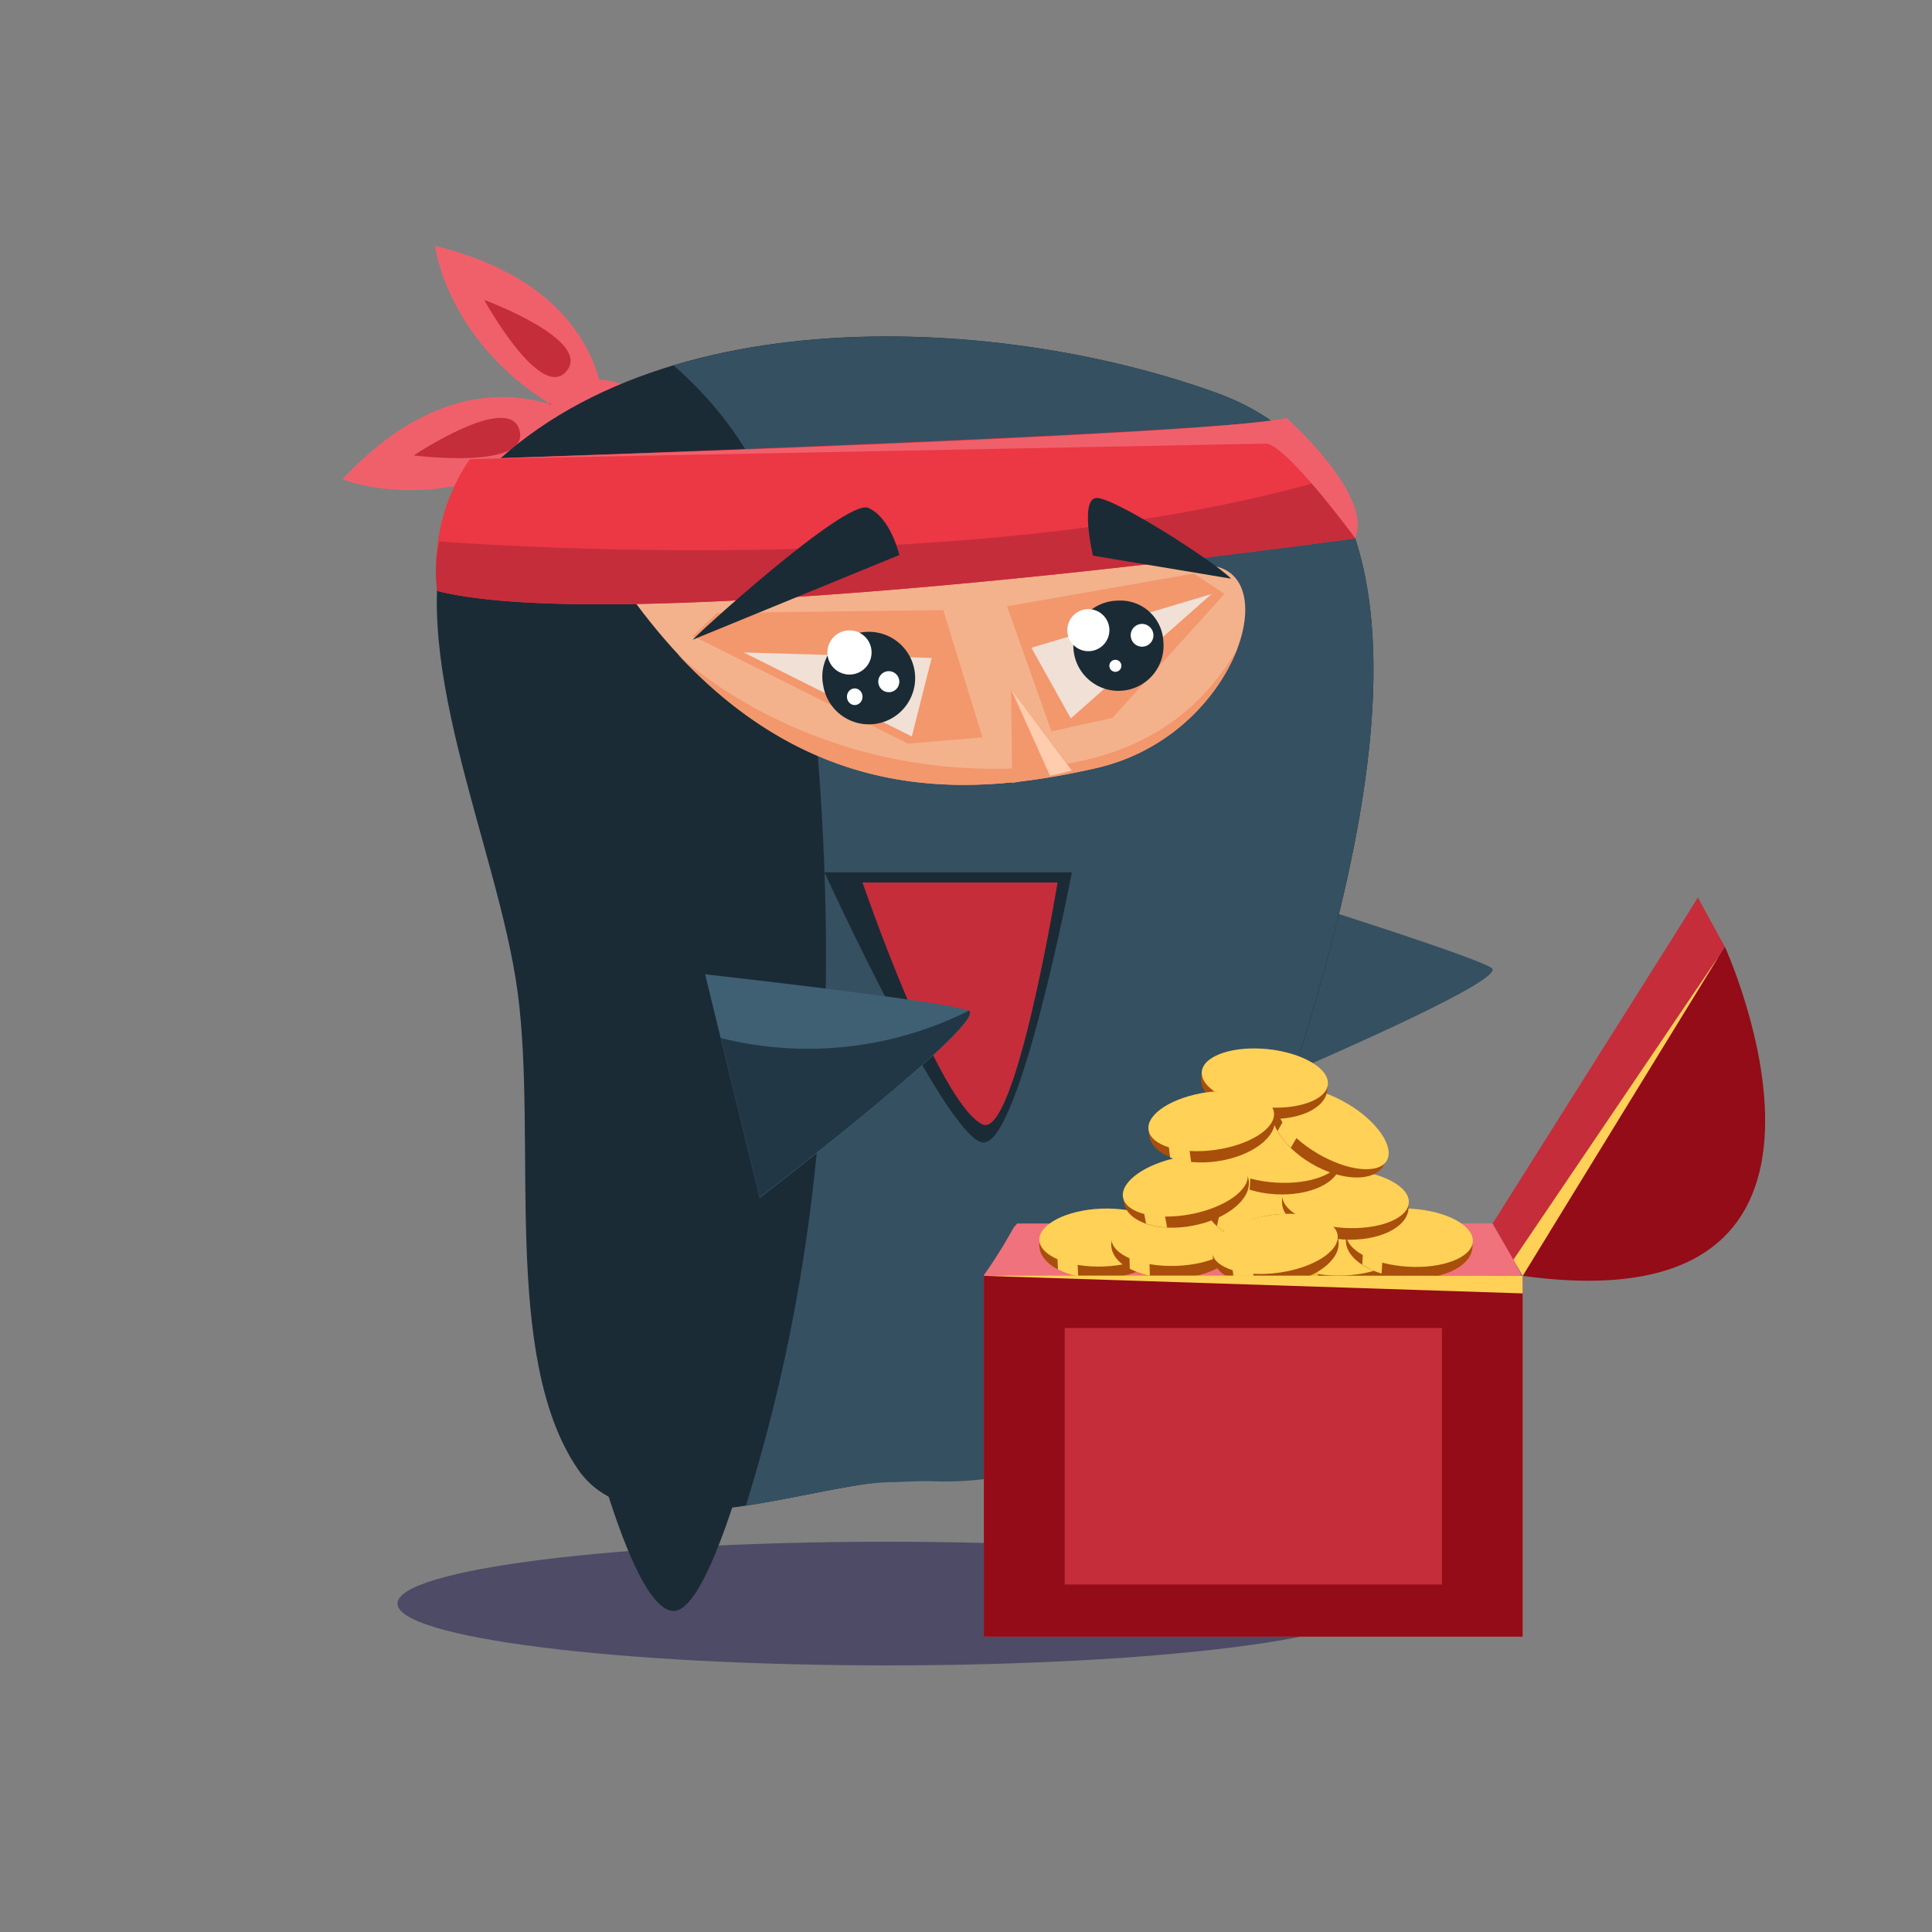 <svg xmlns="http://www.w3.org/2000/svg" width="220" height="220" fill="none" xmlns:v="https://vecta.io/nano"><rect width="100%" height="100%" fill="#808080" stroke="none"/><style><![CDATA[.B{fill:#ffd157}.C{fill:#a84f0c}.D{fill:#c52d3b}.E{fill:#1a2b36}.F{fill:#f0606b}.G{fill:#930c17}]]></style><path d="M101.017 189.64c30.793 0 55.756-3.152 55.756-7.04s-24.963-7.04-55.756-7.04-55.755 3.152-55.755 7.04 24.963 7.04 55.755 7.04z" fill="#4e4b66"/><path d="M68.907 58.542c-1.513.159-3.04-.137-4.385-.849a7.66 7.66 0 0 1-4.038-7.53 7.66 7.66 0 0 1 5.443-6.587 7.66 7.66 0 0 1 8.156 2.547 7.66 7.66 0 0 1 1.66 4.146c.187 2.003-.428 3.998-1.709 5.549s-3.125 2.53-5.127 2.724z" class="F"/><path d="M71.697 56.471a8.91 8.91 0 0 1-5.537-5.07 8.91 8.91 0 0 1-.676-3.784c.053-1.296.388-2.564.981-3.717.079-.149.167-.293.263-.431a7.65 7.65 0 0 0-5.969 8.572 7.65 7.65 0 0 0 8.148 6.537 7.35 7.35 0 0 0 4.214-1.796 7.18 7.18 0 0 1-1.425-.311z" class="D"/><g class="F"><path d="M68.847 49.083S70.966 33.268 49.56 28c-.048 0 1.664 14.163 19.288 21.083z"/><path d="M66.812 48.042S54.049 38.464 39 54.567c0 0 13.17 5.471 27.812-6.525z"/></g><path d="M47.117 51.861s13.17 1.688 12.056-2.813-12.056 2.813-12.056 2.813zm8.022-17.707s6.405 11.661 9.374 8.105-9.374-8.105-9.374-8.105z" class="D"/><path d="M64.849 153.507s6.166 29.285 11.697 29.931 13.002-35.378 13.002-35.378l-24.699 5.447zm44.202 1.736s13.313 26.579 19.156 25.645 6.213-34.181 6.213-34.181l-25.369 8.536z" class="E"/><path d="M141.125 100.493s26.435 8.201 28.734 9.734-31.129 15.432-31.129 15.432l2.395-25.166zm-12.894 80.383c4.944-.79 5.986-24.388 6.165-31.907a8.74 8.74 0 0 0-3.867-.275l-1.879 1.892c-.108 9.578-.791 19.156-4.789 27.872 2.083 2.143 3.112 2.609 4.37 2.418z" fill="#355061"/><path d="M138.623 44.773c-25.406-9.255-67.645-11.326-86.537 12.631-.286.369-.527.771-.718 1.197-5.735 15.181 5.34 37.761 7.567 54.307 2.287 16.929-1.868 41.569 6.86 54.379 6.465 9.506 25.082 2.155 35.367 1.401s27.848-2.395 34.72-12.811c1.186-2.138 1.973-4.475 2.323-6.896 7.854-24.507 36.456-91.086.419-104.208z" class="E"/><path d="M138.623 44.773c-17.097-6.226-41.82-9.183-61.934-3.161 3.465 2.987 6.417 6.522 8.74 10.464 5.376 9.338 6.381 19.383 7.291 29.237 2.861 30.985 1.52 60.317-7.794 90.153 4.166-.647 8.381-1.605 11.972-2.215a29.86 29.86 0 0 1 4.669-.479c1.197 0 3.113-.168 4.681-.096 10.296.407 23.741-3.999 29.584-12.787 1.186-2.138 1.973-4.475 2.323-6.896 7.901-24.519 36.504-91.098.467-104.22z" fill="#355061"/><path d="M72.427 68.73s59.922-6.549 66.639-4.047.718 19.407-14.367 22.808-34.816 4.705-52.272-18.761z" fill="#f3b28c"/><g fill="#f3976d"><path d="M119.048 87.276c-25.621 2.395-40.91-11.889-41.904-12.798 16.223 17.456 33.87 16.115 47.555 13.014a22.75 22.75 0 0 0 16.21-13.66c-3.591 6.309-10.092 12.308-21.861 13.445zm-4.37-18.234l5.052 14.247 6.956-1.544 12.751-14.127-3.496-2.311-21.263 3.735zm-33.032.754l25.764-.323 4.466 14.499-8.476.706-24.484-12.26 2.73-2.622z"/><path d="M120.903 88.042l1.198-.299-6.968-9.35.131 10.775 5.639-1.125z"/></g><path d="M117.443 73.759l20.521-6.118-16.031 14.163-4.49-8.046z" fill="#f0e0d5"/><path d="M132.469 72.992a5.14 5.14 0 0 1-.59 2.981c-.493.911-1.249 1.653-2.171 2.126a5.14 5.14 0 0 1-2.993.527 5.13 5.13 0 0 1-2.766-1.257c-.775-.688-1.323-1.595-1.573-2.6s-.189-2.063.173-3.034 1.009-1.809 1.856-2.405a5.14 5.14 0 0 1 2.892-.935c.641-.039 1.284.049 1.892.26s1.168.538 1.648.965a4.88 4.88 0 0 1 1.152 1.524 4.89 4.89 0 0 1 .48 1.849z" class="E"/><path d="M106.094 74.92l-21.407-.623 19.144 9.566 2.263-8.943z" fill="#f0e0d5"/><path d="M93.738 78.033a5.27 5.27 0 0 0 4.086 4.329 5.27 5.27 0 0 0 3.104-.269c.984-.401 1.824-1.089 2.409-1.976a5.26 5.26 0 0 0 .872-2.991 5.27 5.27 0 0 0-3.445-4.855c-.996-.368-2.081-.425-3.111-.165a5.03 5.03 0 0 0-3.915 5.926z" class="E"/><path d="M122.053 87.742l-6.968-9.35 4.477 9.937 1.341-.287 1.15-.299z" fill="#ffccad"/><path d="M99.245 74.262a2.52 2.52 0 0 1-.404 1.404c-.27.418-.66.745-1.117.942a2.51 2.51 0 0 1-1.452.162c-.489-.091-.941-.325-1.297-.673a2.52 2.52 0 0 1-.704-1.28c-.103-.487-.058-.994.127-1.456a2.51 2.51 0 0 1 .915-1.139c.411-.281.896-.433 1.394-.438a2.5 2.5 0 0 1 .963.178 2.51 2.51 0 0 1 .821.534 2.49 2.49 0 0 1 .553.808 2.5 2.5 0 0 1 .201.959zm27.082-2.503c0 .47-.139.929-.398 1.321s-.629.698-1.062.882a2.39 2.39 0 0 1-1.372.15 2.4 2.4 0 0 1-1.226-.632 2.39 2.39 0 0 1-.674-1.204c-.102-.459-.066-.937.102-1.376a2.39 2.39 0 0 1 .845-1.091 2.4 2.4 0 0 1 1.307-.444c.321-.011.642.042.942.158a2.39 2.39 0 0 1 1.536 2.237z" fill="#fff"/><path d="M146.488 47.611c-5.986 1.76-92.989 4.681-92.989 4.681a22.16 22.16 0 0 0-3.711 15.001c20.916 5.328 97.097-4.968 104.531-5.986-1.029-4.921-7.83-13.696-7.83-13.696z" fill="#ec3745"/><path d="M50.027 61.655c-.423 1.849-.504 3.76-.239 5.639 20.916 5.328 97.097-4.969 104.531-5.986-.407-1.928-2.394-4.19-3.687-6.585-37.965 10.811-90.212 7.698-100.604 6.932z" class="D"/><path d="M53.499 52.28s83.579-2.574 92.99-4.681c0 0 9.937 8.764 7.829 13.685 0 0-7.41-10.117-10.02-10.775L53.499 52.28z" class="F"/><path d="M78.904 72.837c-.144-.072 17.408-16.115 19.97-15.001s3.532 5.364 3.532 5.364l-23.502 9.638zm45.555-9.566s-1.496-6.285.323-6.561 13.649 7.327 15.397 9.183l-15.72-2.622zM93.882 99.332h28.171s-5.986 31.427-10.189 30.757-17.982-30.757-17.982-30.757z" class="E"/><path d="M98.216 100.493h22.208s-4.788 29.38-8.56 27.537c-5.088-2.503-13.648-27.537-13.648-27.537z" class="D"/><path d="M102.406 77.626c0 .237-.07.468-.202.665a1.19 1.19 0 0 1-.537.441 1.2 1.2 0 0 1-1.632-.873 1.19 1.19 0 0 1 .509-1.229 1.2 1.2 0 0 1 .665-.202c.317 0 .622.126.846.351a1.2 1.2 0 0 1 .351.847zm-5.076 2.658c.489 0 .886-.424.886-.946s-.397-.946-.886-.946-.886.423-.886.946.397.946.886.946zm34.013-7.95a1.29 1.29 0 0 1-.212.722 1.28 1.28 0 0 1-.578.481c-.237.099-.496.127-.748.079a1.29 1.29 0 0 1-.665-.351c-.182-.18-.306-.411-.357-.662a1.29 1.29 0 0 1 2.177-1.175 1.29 1.29 0 0 1 .383.906zm-3.651 3.484a.68.68 0 0 1-.422.63.68.68 0 0 1-.93-.497.68.68 0 0 1 .669-.816.67.67 0 0 1 .263.049.66.66 0 0 1 .223.148.67.67 0 0 1 .148.223.68.68 0 0 1 .049.263z" fill="#fff"/><path d="M80.293 110.945s27.537 3.065 30.015 4.154-23.801 21.311-23.801 21.311l-6.214-25.465z" fill="#3f5f73"/><path d="M82.077 118.2a40.82 40.82 0 0 0 28.267-3.124c2.059 1.364-23.837 21.274-23.837 21.274l-4.43-18.15z" fill="#213745"/><path d="M170.338 139.715l23.01-37.486s19.875 43.436-23.01 37.486z" class="G"/><path d="M169.966 139.32h-54.139l-.419.491a55.34 55.34 0 0 1-3.376 5.399v41.149h61.358v-40.538c-.754-2.383-2.31-4.358-3.424-6.501z" fill="#f0727c"/><path d="M132.768 141.283c.096 2.191-3.053 4.107-7.04 4.274s-7.279-1.472-7.375-3.663 3.065-4.107 7.04-4.274 7.267 1.472 7.375 3.663z" class="C"/><g class="B"><path d="M132.768 140.625c.072 1.819-3.089 3.436-7.064 3.591s-7.279-1.197-7.351-2.993 3.089-3.448 7.064-3.592 7.219 1.162 7.351 2.994z"/><path d="M120.472 144.552a8.13 8.13 0 0 0 2.299.778l-.12-2.874-2.274.096.095 2z"/></g><path d="M140.969 141.379c0 2.191-3.113 4.071-7.099 4.178s-7.256-1.556-7.328-3.747 3.113-4.071 7.1-4.19 7.255 1.544 7.327 3.759z" class="C"/><g class="B"><path d="M133.868 144.149c3.985-.119 7.172-1.695 7.117-3.519s-3.33-3.206-7.315-3.087-7.172 1.696-7.117 3.52 3.33 3.206 7.315 3.086z"/><path d="M128.65 144.468a9.01 9.01 0 0 0 2.286.814l-.084-2.885-2.262.071.06 2z"/></g><path d="M151.277 139.619c-.466 2.143-4.01 3.185-7.901 2.323s-6.657-3.305-6.178-5.448 4.011-3.173 7.902-2.311 6.656 3.293 6.177 5.436z" class="C"/><g class="B"><path d="M151.421 138.984c-.395 1.784-3.867 2.539-7.758 1.677s-6.717-3.006-6.321-4.789 3.867-2.527 7.758-1.665 6.716 2.982 6.321 4.777z"/><path d="M138.575 139.619c.609.541 1.29.997 2.023 1.353l.623-2.826-2.215-.491-.431 1.964z"/></g><path d="M160.137 142.313c.096 2.191-3.065 4.106-7.04 4.274s-7.291-1.473-7.375-3.664 3.053-4.106 7.04-4.274 7.279 1.533 7.375 3.664z" class="C"/><path d="M160.113 141.654c.072 1.82-3.089 3.436-7.076 3.592s-7.267-1.197-7.351-2.993 3.089-3.448 7.076-3.592 7.267 1.161 7.351 2.993z" class="B"/><path d="M147.853 145.581c.725.37 1.499.632 2.299.778l-.12-2.873-2.262.096.083 1.999z" fill="#edba32"/><path d="M167.668 142.037c-.132 2.191-3.46 3.76-7.435 3.52s-7.1-2.215-6.968-4.406 3.472-3.771 7.447-3.52 7.099 2.215 6.956 4.406z" class="C"/><g class="B"><path d="M167.716 141.379c-.12 1.82-3.425 3.101-7.411 2.861s-7.112-1.927-6.992-3.747 3.424-3.113 7.399-2.862 7.111 1.916 7.004 3.748z"/><path d="M155.121 144.013c.684.438 1.425.78 2.203 1.017l.179-2.873-2.263-.144-.119 2z"/></g><path d="M160.388 137.62c-.131 2.19-3.472 3.771-7.446 3.519s-7.088-2.214-6.956-4.405 3.472-3.76 7.446-3.52 7.088 2.179 6.956 4.406z" class="C"/><g class="B"><path d="M160.424 136.961c-.107 1.82-3.424 3.101-7.399 2.861s-7.111-1.927-7.003-3.747 3.436-3.101 7.41-2.861 7.112 1.927 6.992 3.747z"/><path d="M147.829 139.607a8.82 8.82 0 0 0 2.215 1.006l.18-2.874-2.263-.143-.132 2.011z"/></g><path d="M152.63 132.471c-.131 2.179-3.46 3.76-7.435 3.52s-7.099-2.215-6.955-4.406 3.46-3.771 7.434-3.519 7.1 2.214 6.956 4.405z" class="C"/><g class="B"><path d="M152.678 131.801c-.12 1.832-3.424 3.113-7.411 2.861s-7.099-1.915-6.992-3.735 3.425-3.113 7.399-2.861 7.112 1.915 7.004 3.735z"/><path d="M140.083 134.447c.688.44 1.433.783 2.215 1.018l.168-2.874-2.263-.144-.12 2z"/></g><path d="M142.178 134.315c.407 2.155-2.394 4.502-6.345 5.256s-7.423-.407-7.83-2.562 2.395-4.502 6.345-5.244 7.423.395 7.83 2.55z" class="C"/><g class="B"><path d="M142.059 133.669c.335 1.796-2.562 3.855-6.477 4.597s-7.363-.108-7.699-1.904 2.55-3.855 6.465-4.597 7.363.108 7.711 1.904z"/><path d="M130.505 139.332a8.88 8.88 0 0 0 2.395.443l-.527-2.838-2.239.431.371 1.964z"/></g><path d="M157.551 132.735c-1.113 1.891-4.789 1.784-8.225-.24s-5.316-5.208-4.202-7.087 4.789-1.784 8.237.239 5.303 5.196 4.19 7.088z" class="C"/><g class="B"><path d="M157.91 132.172c-.922 1.568-4.466 1.197-7.89-.826s-5.459-4.945-4.537-6.513 4.465-1.197 7.902.814 5.435 4.957 4.525 6.525z"/><path d="M145.471 128.796c.41.702.918 1.343 1.508 1.903l1.461-2.478-1.952-1.197-1.017 1.772z"/></g><path d="M151.134 124.151c-.216 2.191-3.592 3.591-7.579 3.22s-6.992-2.502-6.776-4.693 3.592-3.592 7.59-3.209 6.992 2.503 6.765 4.682z" class="C"/><g class="B"><path d="M151.206 123.492c-.192 1.82-3.592 2.969-7.519 2.562s-7.028-2.215-6.836-4.035 3.591-2.957 7.518-2.55 7.016 2.203 6.837 4.023z"/><path d="M138.515 125.623c.667.466 1.397.837 2.167 1.102l.287-2.862-2.251-.239-.203 1.999z"/></g><path d="M145.16 127.323c.299 2.167-2.658 4.37-6.597 4.921s-7.399-.766-7.699-2.933 2.658-4.382 6.597-4.933 7.399.766 7.699 2.945z" class="C"/><g class="B"><path d="M145.064 126.665c.251 1.808-2.742 3.723-6.681 4.274s-7.351-.479-7.602-2.287 2.741-3.723 6.68-4.274 7.351.479 7.603 2.287z"/><path d="M133.247 131.801a8.61 8.61 0 0 0 2.394.551l-.395-2.85-2.25.311.251 1.988z"/></g><path d="M152.415 141.307c.299 2.167-2.658 4.37-6.597 4.921s-7.399-.766-7.698-2.934 2.646-4.381 6.597-4.932 7.387.766 7.698 2.945z" class="C"/><g class="B"><path d="M152.319 140.649c.251 1.807-2.742 3.723-6.693 4.274s-7.351-.479-7.602-2.287 2.742-3.723 6.693-4.274 7.351.479 7.602 2.287z"/><path d="M140.502 145.737a8.54 8.54 0 0 0 2.395.551l-.407-2.85-2.239.311.251 1.988z"/></g><path d="M173.39 145.282h-61.358v41.089h61.358v-41.089z" class="G"/><path d="M164.196 151.22h-42.957v29.213h42.957V151.22z" class="D"/><path d="M173.391 145.282l23.011-37.498s19.874 43.436-23.011 37.498z" class="G"/><path d="M193.348 102.229l3.054 5.567-23.012 37.486-3.424-5.962 23.382-37.091z" class="D"/><g class="B"><path d="M195.755 108.838l-22.365 36.444-1.053-1.844 23.418-34.6z"/><path d="M112.032 145.282c0-.072 61.358 0 61.358 0v1.999l-61.358-1.999z"/></g></svg>